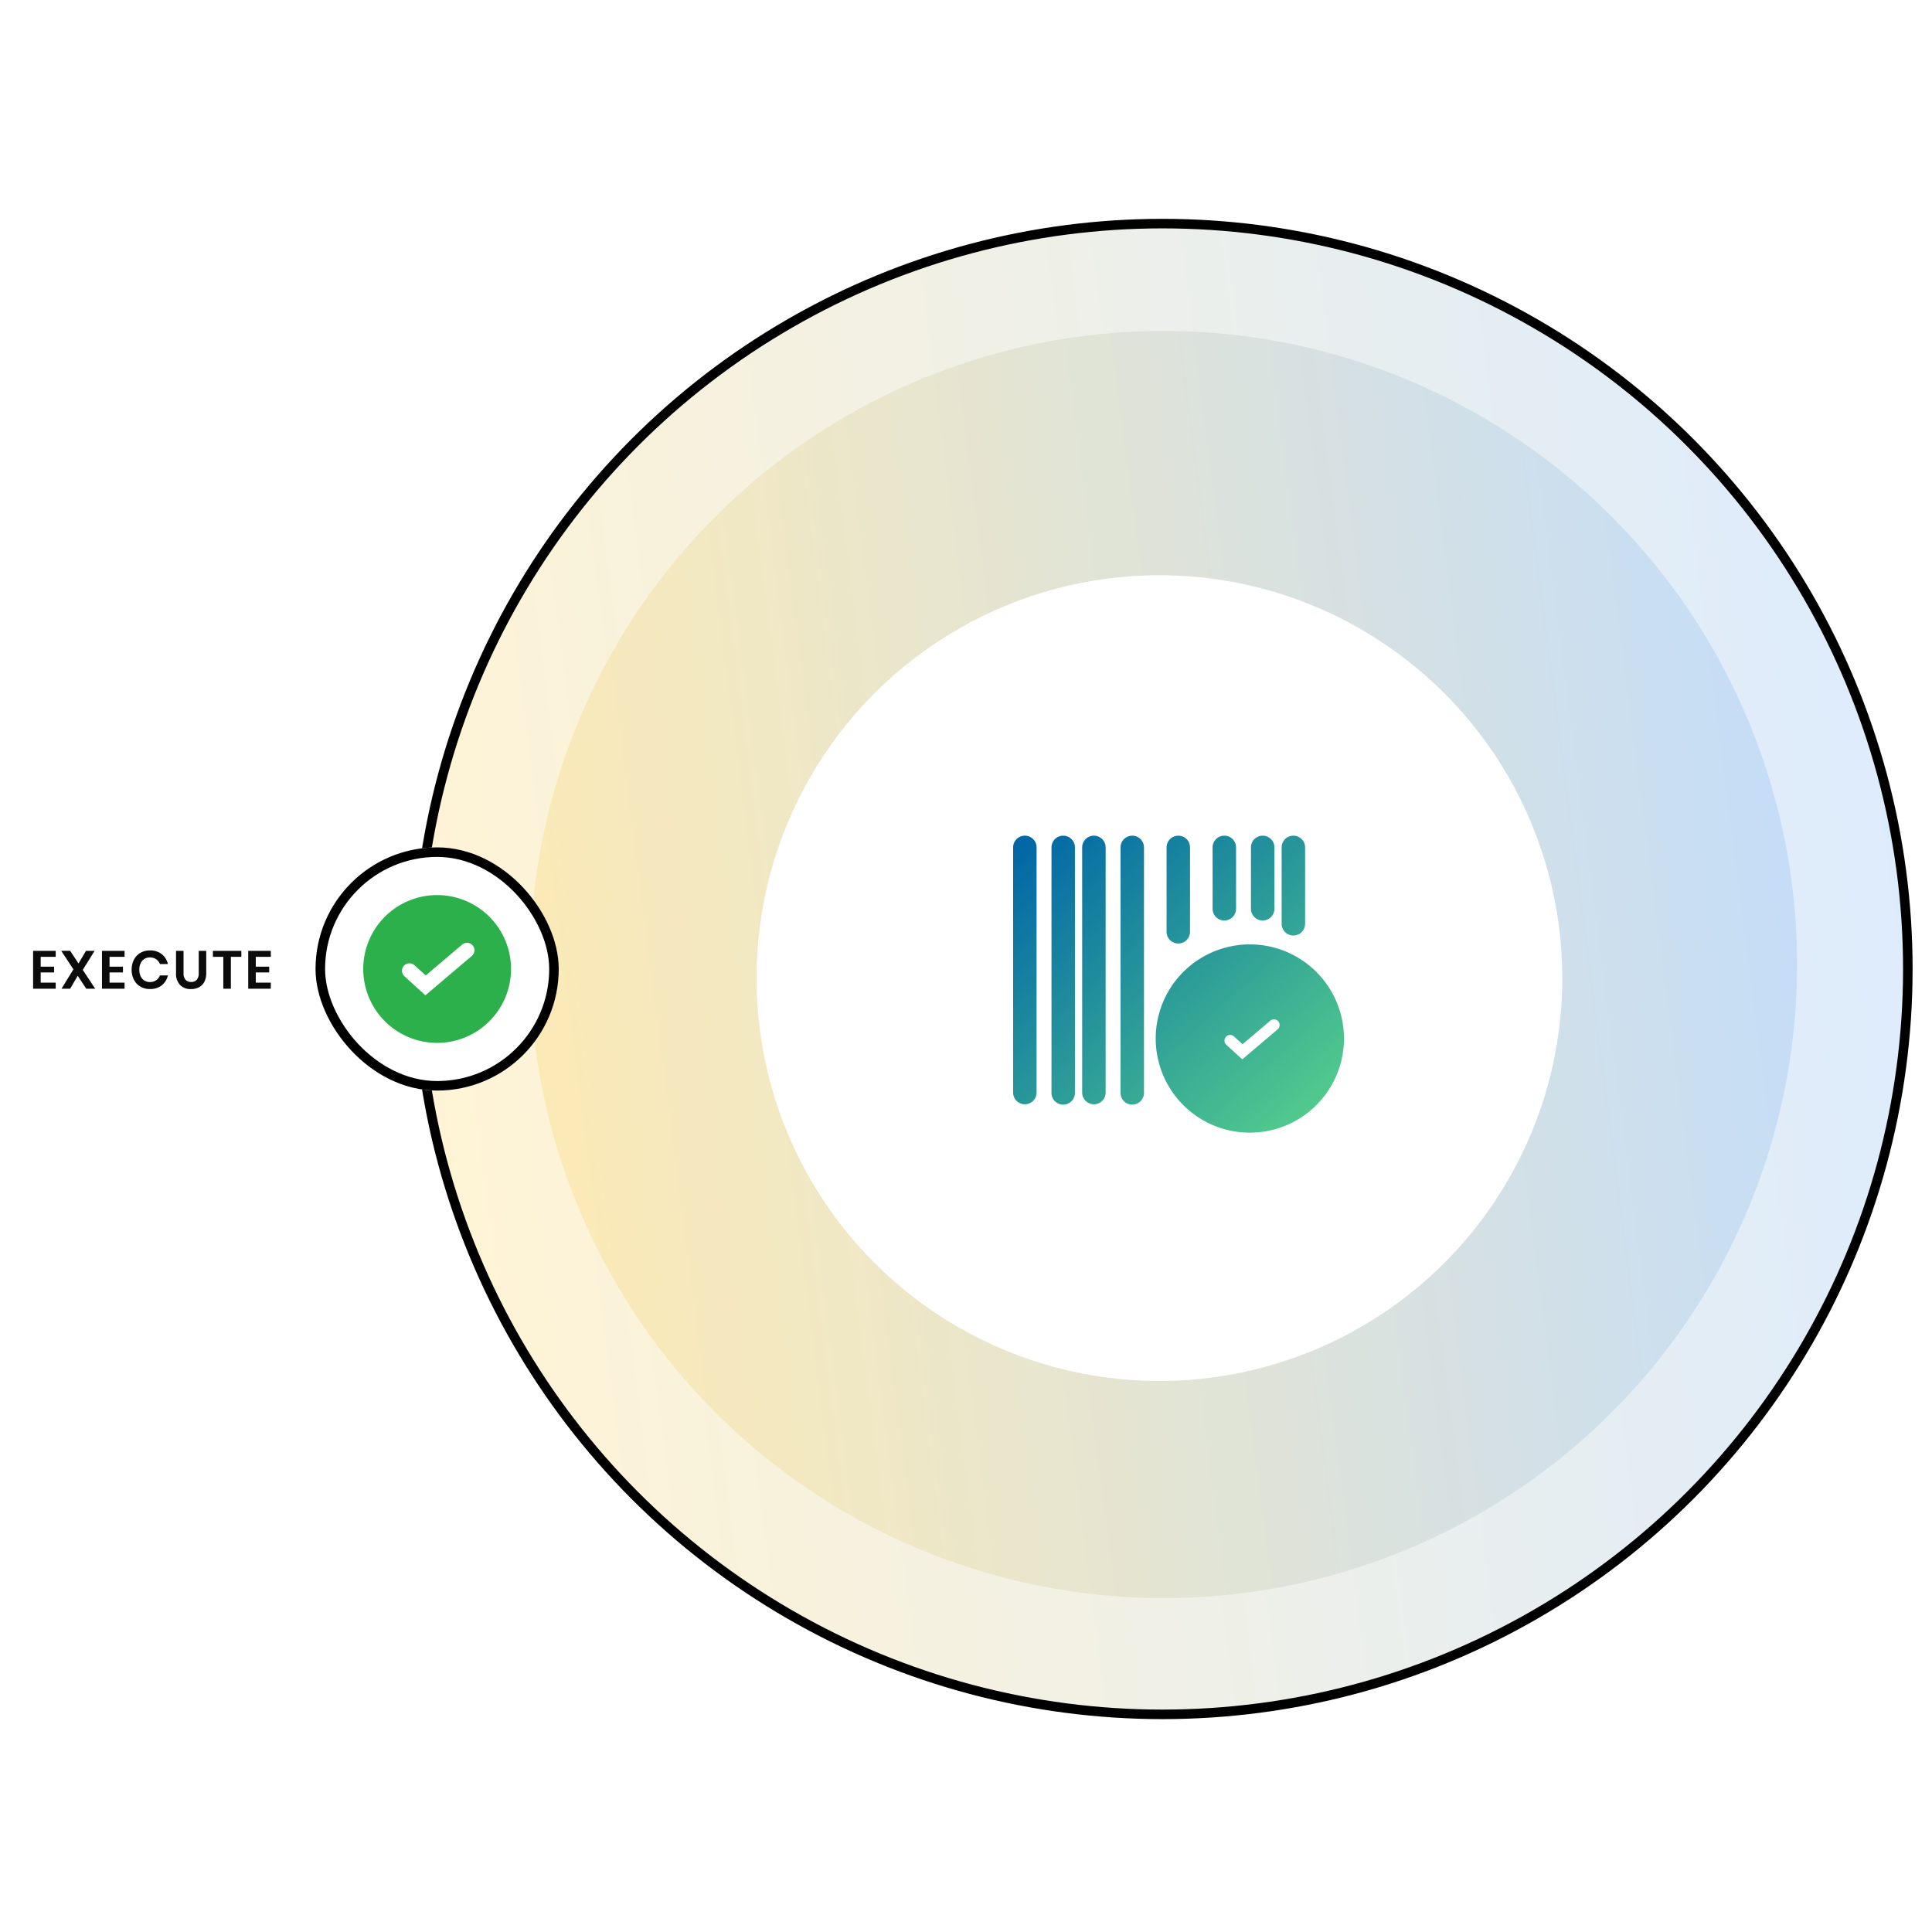 <?xml version="1.0" encoding="UTF-8"?> <svg xmlns="http://www.w3.org/2000/svg" xmlns:xlink="http://www.w3.org/1999/xlink" width="648" height="648" viewBox="0 0 648 648"><defs><linearGradient id="linear-gradient" x1="1" y1="0.458" x2="0" y2="0.587" gradientUnits="objectBoundingBox"><stop offset="0" stop-color="#569ef0"></stop><stop offset="1" stop-color="#ffc72c"></stop></linearGradient><filter id="Ellipse_1295" x="244.748" y="183.934" width="288.256" height="288.257" filterUnits="userSpaceOnUse"><feOffset dy="3"></feOffset><feGaussianBlur stdDeviation="3" result="blur"></feGaussianBlur><feFlood flood-opacity="0.161"></feFlood><feComposite operator="in" in2="blur"></feComposite><feComposite in="SourceGraphic"></feComposite></filter><linearGradient id="linear-gradient-3" x1="0.958" y1="1" x2="0" y2="0.056" gradientUnits="objectBoundingBox"><stop offset="0" stop-color="#57d18b"></stop><stop offset="1" stop-color="#0167a6"></stop></linearGradient><filter id="Union_95" x="264.807" y="205.227" width="260.893" height="249.67" filterUnits="userSpaceOnUse"><feOffset dx="5" dy="5"></feOffset><feGaussianBlur stdDeviation="25" result="blur-2"></feGaussianBlur><feFlood flood-opacity="0.149"></feFlood><feComposite operator="in" in2="blur-2"></feComposite><feComposite in="SourceGraphic"></feComposite></filter></defs><g id="STEP3_EXECUTE" data-name="STEP3 EXECUTE" transform="translate(-4774 12139.5)"><g id="_648_x648_image_placement" data-name="648 x648 image placement" transform="translate(4774 -12139.5)" fill="#fff" stroke="#707070" stroke-width="1" opacity="0"><rect width="648" height="648" stroke="none"></rect><rect x="0.5" y="0.5" width="647" height="647" fill="none"></rect></g><g id="Group_124598" data-name="Group 124598" transform="translate(65.748 28)"><g id="Step_2" data-name="Step 2" transform="translate(3802 -13844.477)"><circle id="_425" data-name="425" cx="212.5" cy="212.5" r="212.5" transform="translate(1084 1787.977)" opacity="0.2" fill="url(#linear-gradient)"></circle><circle id="_500" data-name="500" cx="250" cy="250" r="250" transform="translate(1046.145 1751.977)" opacity="0.2" fill="url(#linear-gradient)"></circle><circle id="_500-2" data-name="500" cx="250" cy="250" r="250" transform="translate(1046.145 1751.977)" fill="none" stroke="#000" stroke-width="3.2"></circle><g transform="matrix(1, 0, 0, 1, 906.25, 1676.98)" filter="url(#Ellipse_1295)"><circle id="Ellipse_1295-2" data-name="Ellipse 1295" cx="135.128" cy="135.128" r="135.128" transform="translate(253.75 189.93)" fill="#fff"></circle></g><g transform="matrix(1, 0, 0, 1, 906.25, 1676.98)" filter="url(#Union_95)"><path id="Union_95-2" data-name="Union 95" d="M22086.133,15076.657a31.572,31.572,0,1,1,12.258,2.478A31.331,31.331,0,0,1,22086.133,15076.657Zm4.26-29.669a1.9,1.9,0,0,0-.5,1.372,1.931,1.931,0,0,0,.621,1.316l4.111,3.737,1.238,1.128,11.846-10.053a1.9,1.9,0,0,0,.223-2.677,1.908,1.908,0,0,0-2.684-.223l-9.3,7.887-2.877-2.61a1.889,1.889,0,0,0-2.682.122Zm-35.367,18.75V14983.4a3.932,3.932,0,0,1,7.863,0v82.342a3.932,3.932,0,1,1-7.863,0Zm-12.869,0V14983.4a3.936,3.936,0,0,1,7.871,0v82.342a3.936,3.936,0,0,1-7.871,0Zm-10.291,0V14983.4a3.933,3.933,0,0,1,7.865,0v82.342a3.933,3.933,0,1,1-7.865,0Zm-12.867,0V14983.4a3.935,3.935,0,0,1,7.869,0v82.342a3.935,3.935,0,0,1-7.869,0Zm51.467-54.039v-28.3a3.933,3.933,0,0,1,7.865,0v28.3a3.933,3.933,0,1,1-7.865,0Zm38.594-2.565V14983.4a3.936,3.936,0,0,1,7.871,0v25.737a3.936,3.936,0,0,1-7.871,0Zm-10.291-5.154V14983.4a3.933,3.933,0,0,1,7.865,0v20.583a3.933,3.933,0,1,1-7.865,0Zm-12.869,0V14983.4a3.936,3.936,0,0,1,7.871,0v20.583a3.936,3.936,0,1,1-7.871,0Z" transform="translate(-21684.19 -14704.24)" fill="url(#linear-gradient-3)"></path></g></g><g id="Group_124594" data-name="Group 124594" transform="translate(-153.465 -119.286)"><g id="Group_124597" data-name="Group 124597" transform="translate(27294.547 5115.074)"><g id="Rectangle_40267" data-name="Rectangle 40267" transform="translate(-22327 -16879.074)" fill="#fff" stroke="#000" stroke-width="3.2"><rect width="81.572" height="81.572" rx="40.786" stroke="none"></rect><rect x="1.6" y="1.6" width="78.372" height="78.372" rx="39.186" fill="none"></rect></g><g id="Example_CheckMark_Icon" data-name="Example CheckMark Icon" transform="translate(-22311 -16863.074)"><g id="chek" transform="translate(-321 -470)"><path id="Path_90750" data-name="Path 90750" d="M24.786,0A24.786,24.786,0,1,1,0,24.786,24.786,24.786,0,0,1,24.786,0Z" transform="translate(321 470)" fill="#2cb04b"></path><path id="Path_90749" data-name="Path 90749" d="M-9888.623-8342.83l5.4,4.918,13.905-11.795" transform="translate(10225.123 8838.207)" fill="none" stroke="#fff" stroke-linecap="round" stroke-width="5"></path></g></g></g><path id="Path_94074" data-name="Path 94074" d="M3.69-10.692V-7.4h4.5v1.944H3.69v3.42H8.73V0H1.152V-12.708H8.73v2.016ZM18.972,0,16.11-4.338,13.572,0h-2.9l4-6.5-4.1-6.21h3.006L16.38-8.46l2.5-4.248h2.9L17.8-6.318,21.978,0Zm7.812-10.692V-7.4h4.5v1.944h-4.5v3.42h5.04V0H24.246V-12.708h7.578v2.016Zm13.554-2.142A6.207,6.207,0,0,1,44.28-11.61a5.789,5.789,0,0,1,2.07,3.33H43.686A3.486,3.486,0,0,0,42.4-9.9a3.638,3.638,0,0,0-2.1-.594,3.371,3.371,0,0,0-1.818.5,3.364,3.364,0,0,0-1.26,1.44,5.017,5.017,0,0,0-.45,2.2,4.973,4.973,0,0,0,.45,2.178,3.364,3.364,0,0,0,1.26,1.44,3.371,3.371,0,0,0,1.818.5,3.638,3.638,0,0,0,2.1-.594,3.486,3.486,0,0,0,1.287-1.62H46.35a5.789,5.789,0,0,1-2.07,3.33A6.207,6.207,0,0,1,40.338.108a6.227,6.227,0,0,1-3.213-.819,5.577,5.577,0,0,1-2.16-2.3A7.169,7.169,0,0,1,34.2-6.354a7.208,7.208,0,0,1,.765-3.366,5.594,5.594,0,0,1,2.151-2.3A6.214,6.214,0,0,1,40.338-12.834Zm11.268.126v7.452a3.31,3.31,0,0,0,.657,2.241,2.394,2.394,0,0,0,1.9.747,2.372,2.372,0,0,0,1.881-.747A3.31,3.31,0,0,0,56.7-5.256v-7.452h2.52v7.452a6.194,6.194,0,0,1-.657,2.979A4.232,4.232,0,0,1,56.745-.468a5.707,5.707,0,0,1-2.637.594,4.938,4.938,0,0,1-3.654-1.368,5.441,5.441,0,0,1-1.368-4.014v-7.452Zm19.386,0v2.016h-3.51V0H64.944V-10.692H61.452v-2.016Zm4.842,2.016V-7.4h4.5v1.944h-4.5v3.42h5.04V0H73.3V-12.708h7.578v2.016Z" transform="translate(4871.672 -11716.594)" fill="#0b0b0b"></path></g></g></g></svg> 